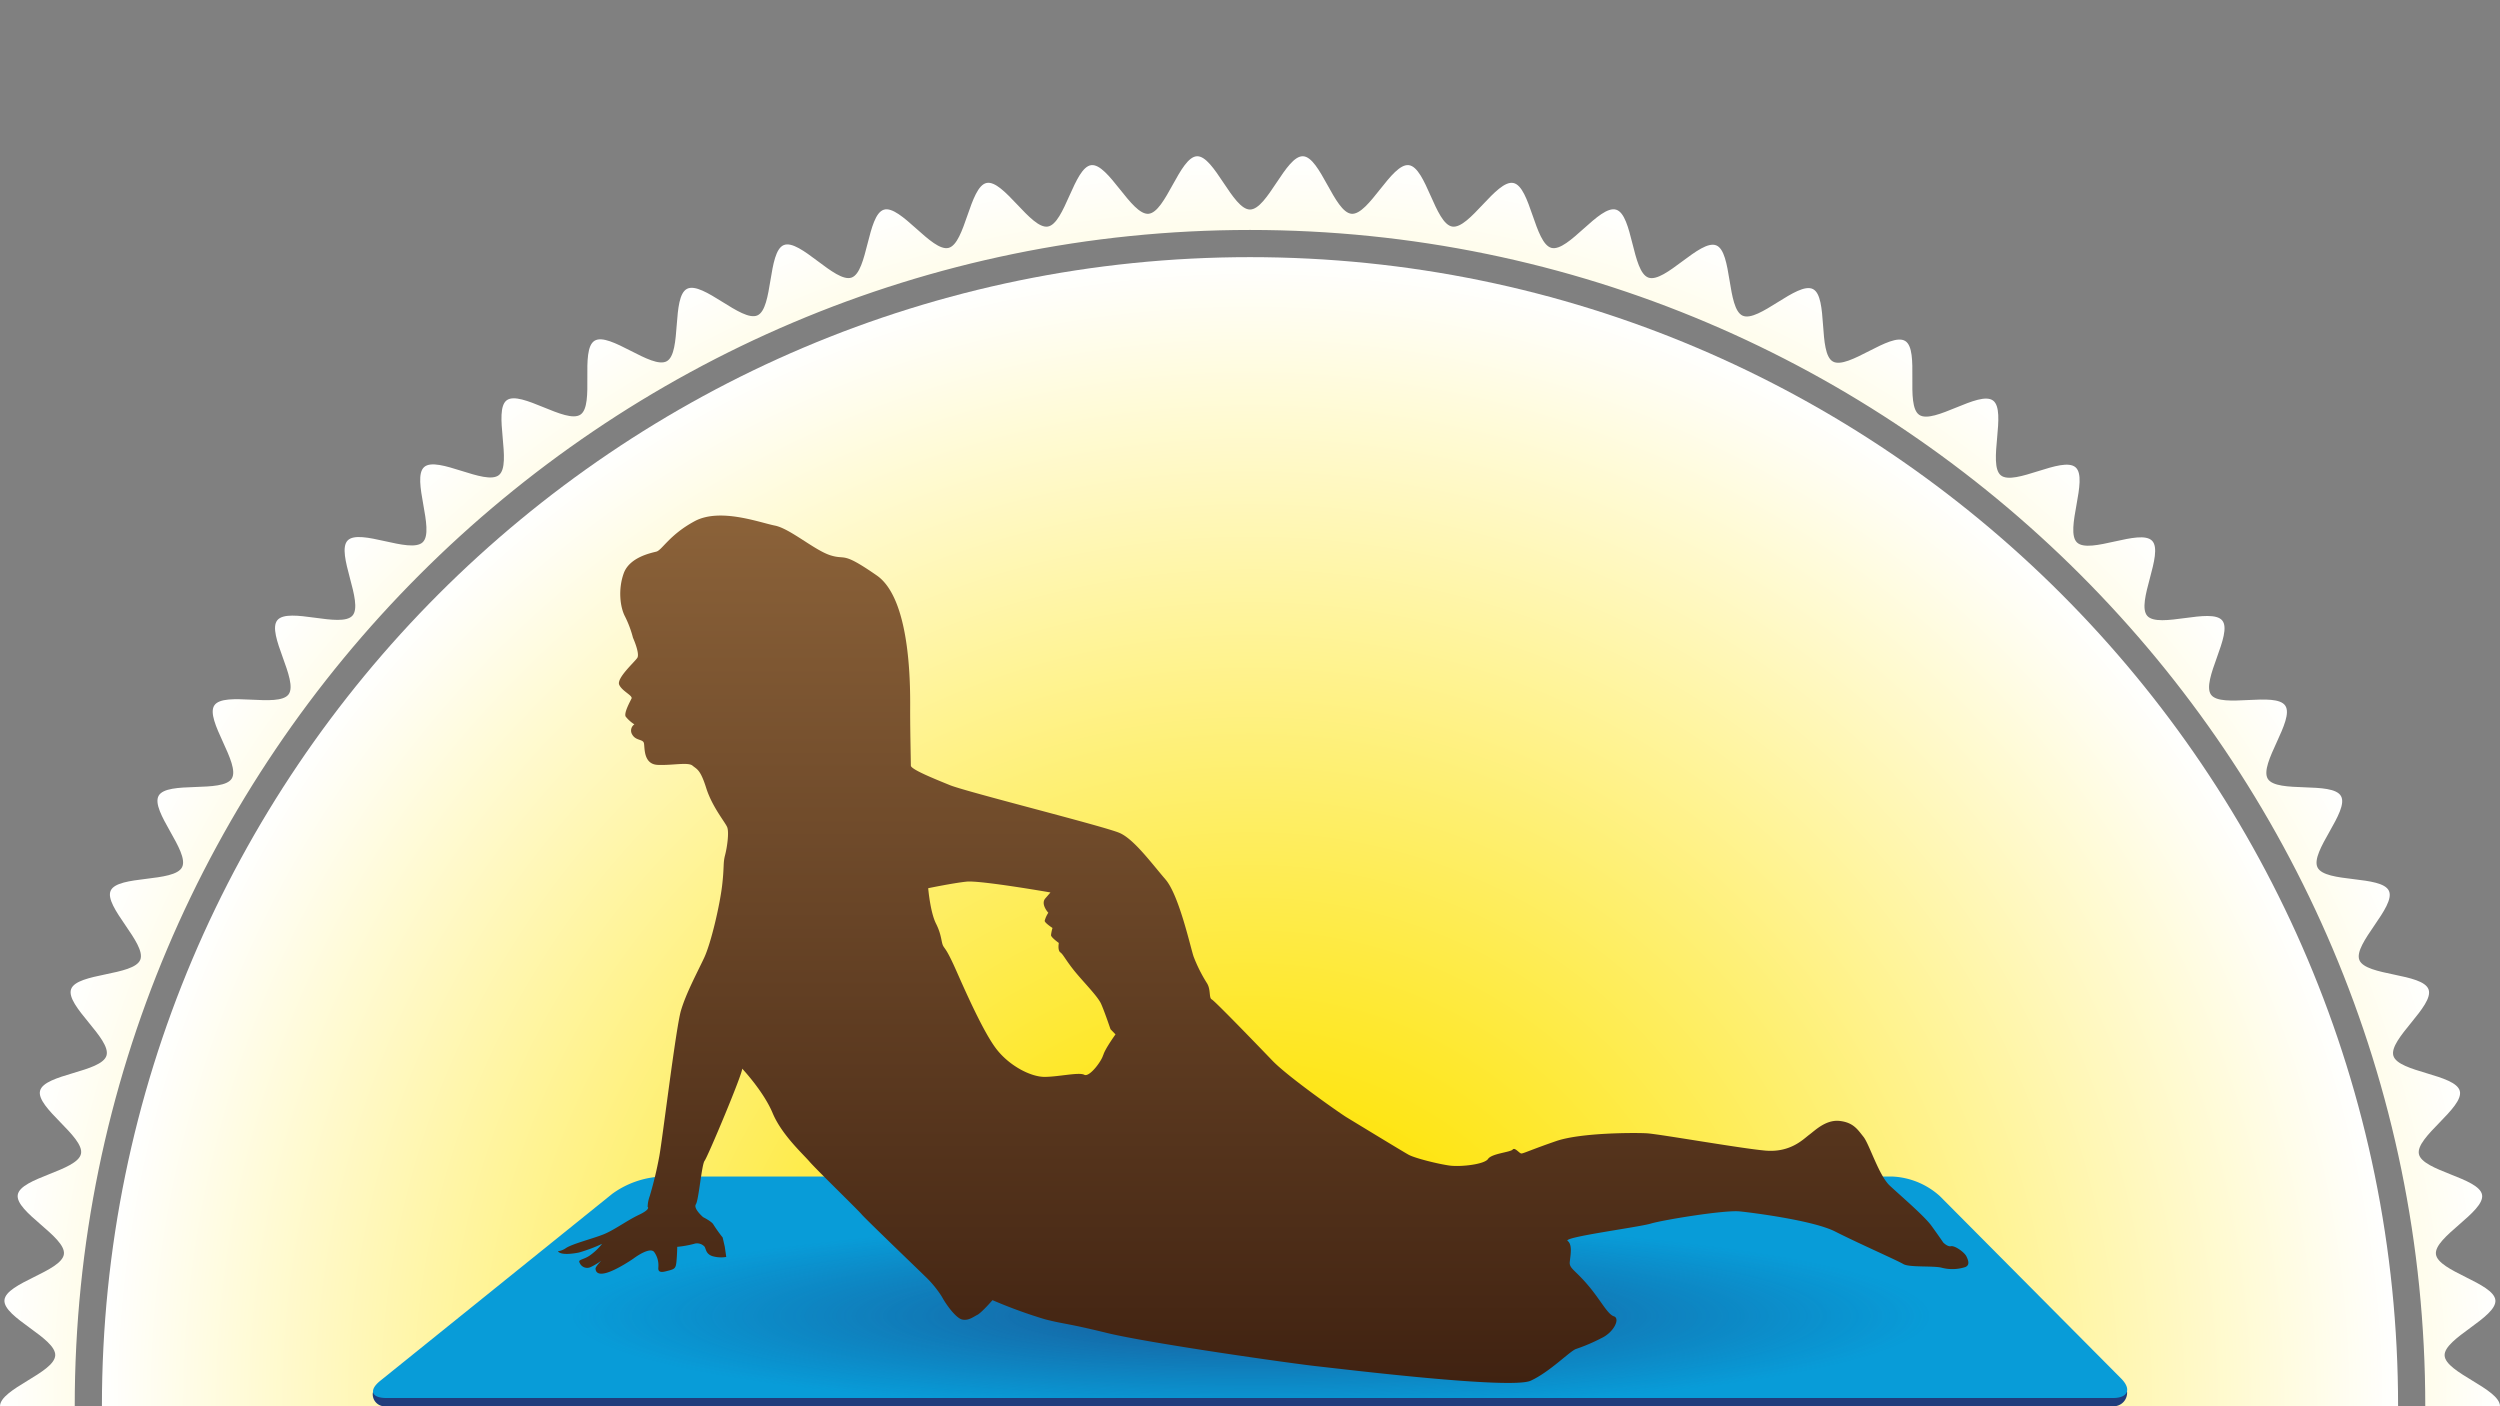 <svg xmlns="http://www.w3.org/2000/svg" xmlns:xlink="http://www.w3.org/1999/xlink" viewBox="0 0 640 360"><rect x="0" y="0" width="640" height="360" fill="#808080" stroke="none"/><defs><style>.cls-1{fill:none;}.cls-2{clip-path:url(#clip-path);}.cls-3{fill:url(#Nouvelle_nuance_de_dégradé_2);}.cls-4{fill:url(#Nouvelle_nuance_de_dégradé_2-2);}.cls-5{fill:#203c7c;}.cls-6{fill:#089cd8;}.cls-7{clip-path:url(#clip-path-2);}.cls-8{opacity:0.68;fill:url(#Dégradé_sans_nom_27);}.cls-9{fill:url(#Nouvelle_nuance_de_dégradé_1);}</style><clipPath id="clip-path"><rect class="cls-1" width="640" height="360"/></clipPath><radialGradient id="Nouvelle_nuance_de_dégradé_2" cx="320" cy="360" r="320" gradientUnits="userSpaceOnUse"><stop offset="0.2" stop-color="#fee300"/><stop offset="1" stop-color="#fff"/></radialGradient><radialGradient id="Nouvelle_nuance_de_dégradé_2-2" cy="360" r="294.04" xlink:href="#Nouvelle_nuance_de_dégradé_2"/><clipPath id="clip-path-2"><polygon class="cls-1" points="544.53 359.95 95.47 359.95 169.22 301 484.71 301 544.53 359.95"/></clipPath><radialGradient id="Dégradé_sans_nom_27" cx="-85.24" cy="2053.91" r="162.75" gradientTransform="translate(411.51 28.81) scale(1.07 0.15)" gradientUnits="userSpaceOnUse"><stop offset="0" stop-color="#203c7c"/><stop offset="1" stop-color="#203c7c" stop-opacity="0"/></radialGradient><linearGradient id="Nouvelle_nuance_de_dégradé_1" x1="323.36" y1="354.02" x2="323.36" y2="132" gradientUnits="userSpaceOnUse"><stop offset="0" stop-color="#402211"/><stop offset="1" stop-color="#8b6239"/></linearGradient></defs><g id="Fond"><g class="cls-2"><path class="cls-3" d="M625.82,373C626,368.6,640,364.46,640,360s-14-8.6-14.18-13,13.41-9.75,13-14.15-14.67-7.39-15.22-11.77,12.55-10.85,11.81-15.2-15.25-6.11-16.17-10.44,11.58-11.87,10.47-16.15-15.71-4.78-17-9,10.52-12.82,9-17-16.06-3.42-17.71-7.52,9.4-13.67,7.57-17.7-16.29-2-18.28-6,8.2-14.42,6-18.28-16.41-.64-18.73-4.41,6.95-15.06,4.47-18.73-16.4.76-19-2.8,5.65-15.59,2.87-19-16.27,2.14-19.2-1.19,4.31-16,1.25-19.21-16,3.5-19.23.43,3-16.32-.38-19.25-15.68,4.85-19.12,2.06,1.56-16.51-2-19.15-15.21,6.16-18.89,3.67.17-16.59-3.6-18.92-14.64,7.43-18.51,5.26S468.07,76,464.11,74s-13.95,8.64-18,6.81-2.64-16.37-6.76-18S426.2,72.55,422,71.07,418,55,413.74,53.68s-12.27,10.9-16.57,9.78-5.38-15.68-9.73-16.61S376.14,58.75,371.76,58s-6.69-15.16-11.1-15.72S350.41,55.1,346,54.73,338,40.19,333.58,40,324.45,53.64,320,53.64,310.82,39.82,306.42,40s-8,14.36-12.4,14.73-10.3-13-14.67-12.45-6.76,15-11.11,15.72-11.36-12.08-15.68-11.16-5.44,15.51-9.72,16.62-12.34-11.08-16.57-9.78-4.1,15.91-8.27,17.38-13.24-10-17.35-8.32-2.72,16.2-6.75,18-14-8.81-18-6.81-1.34,16.37-5.2,18.54S156,84.9,152.21,87.23s.06,16.43-3.61,18.91-15.33-6.31-18.88-3.67,1.45,16.36-2,19.15-15.8-5-19.13-2.06,2.83,16.18-.37,19.25-16.17-3.64-19.23-.44,4.17,15.89,1.25,19.22S73.82,155.32,71,158.77s5.51,15.48,2.87,19-16.55-.87-19,2.81,6.79,14.95,4.46,18.73-16.56.53-18.72,4.41,8,14.32,6,18.28S30.17,224,28.34,228s9.23,13.58,7.57,17.7-16.23,3.34-17.71,7.53,10.35,12.74,9.06,17-15.89,4.71-17,9,11.41,11.8,10.47,16.15S5.3,301.47,4.55,305.85s12.37,10.79,11.81,15.21S1.51,328.39,1.14,332.83s13.23,9.7,13,14.16S0,355.54,0,360s14,8.6,14.18,13-13.41,9.75-13,14.15,14.67,7.39,15.22,11.77S3.81,409.79,4.55,414.14s15.25,6.11,16.17,10.44S9.14,436.45,10.25,440.73s15.71,4.78,17,9-10.52,12.82-9,17,16.06,3.42,17.71,7.52-9.4,13.67-7.57,17.7,16.29,2,18.28,6-8.2,14.42-6,18.28,16.41.64,18.73,4.41-7,15.06-4.47,18.73,16.4-.76,19,2.8-5.65,15.59-2.87,19,16.27-2.14,19.2,1.19S85.9,578.4,89,581.6s16-3.5,19.23-.44-3,16.32.38,19.26,15.68-4.85,19.12-2.06-1.56,16.51,2,19.15,15.21-6.16,18.89-3.67-.17,16.58,3.6,18.92,14.64-7.43,18.51-5.26,1.24,16.54,5.2,18.54,14-8.64,18-6.81,2.64,16.37,6.76,18,13.16-9.81,17.35-8.33,4,16.09,8.27,17.39,12.27-10.9,16.57-9.78,5.38,15.68,9.73,16.61,11.3-11.9,15.68-11.16,6.69,15.17,11.1,15.73S289.59,664.9,294,665.27s8,14.54,12.4,14.73,9.13-13.64,13.58-13.64,9.18,13.82,13.58,13.64,8-14.36,12.4-14.73,10.3,13,14.67,12.45,6.76-15,11.11-15.72,11.36,12.08,15.68,11.15,5.44-15.5,9.72-16.61,12.34,11.08,16.57,9.78,4.1-15.91,8.27-17.38,13.24,10,17.35,8.32,2.72-16.2,6.75-18,14,8.81,18,6.81,1.34-16.38,5.2-18.54,14.74,7.59,18.5,5.26-.06-16.43,3.61-18.91,15.33,6.31,18.88,3.67-1.45-16.36,2-19.15,15.8,5,19.13,2.06-2.83-16.18.37-19.25,16.17,3.64,19.23.44-4.17-15.89-1.25-19.22,16.42,2.27,19.21-1.18-5.51-15.48-2.87-19,16.55.87,19-2.81-6.79-15-4.46-18.73,16.56-.53,18.72-4.41-8-14.32-6-18.28,16.46-1.94,18.29-6-9.23-13.58-7.57-17.7,16.23-3.34,17.71-7.53-10.35-12.74-9.06-17,15.89-4.71,17-9-11.41-11.8-10.47-16.15,15.42-6.05,16.17-10.43-12.37-10.79-11.81-15.21,14.85-7.33,15.22-11.77S625.63,377.47,625.82,373ZM320,661.13C154.1,661.13,19.13,526,19.13,360S154.1,58.87,320,58.87,620.87,194,620.87,360,485.9,661.13,320,661.13Z"/><path class="cls-4" d="M320,65.83c-162.07,0-293.91,132-293.91,294.17S157.93,654.17,320,654.17,613.91,522.21,613.91,360,482.07,65.83,320,65.83Z"/></g></g><g id="Moyen_tapis" data-name="Moyen tapis"><g id="Calque_7" data-name="Calque 7"><path class="cls-5" d="M544.53,356.26a3.46,3.46,0,0,1-3.65,3.74h-442a3.09,3.09,0,0,1-3.43-3.51l61.26-45.95a23.31,23.31,0,0,1,12.52-4.42H484.6a19.53,19.53,0,0,1,12,5Z"/><path class="cls-6" d="M543,352.89c2.73,2.74,1.79,5-2.08,5h-442c-3.87,0-4.57-2-1.56-4.42l59.39-47.86a23.3,23.3,0,0,1,12.52-4.41H484.6a19.47,19.47,0,0,1,12,5Z"/><g class="cls-7"><ellipse class="cls-8" cx="320" cy="330.94" rx="245.83" ry="31.47"/></g></g><path class="cls-9" d="M503.39,321.6c-.57-1.1-3-2.77-3.91-2.57s-2-.94-2-.94-1.13-1.66-3-4.25-8-7.78-10.75-10.37-5.18-10.56-6.67-12.43-2.6-3.69-6.11-4.08-6.28,2.42-7.79,3.54-4.8,4.63-11.27,4.05-27.24-4.26-30.36-4.43-16.87-.17-23.16,2-8.34,3.17-8.89,3.17-1.67-1.69-2.24-1-5.38,1-6.3,2.4-7,2.07-9.8,1.7-8.9-1.87-10.56-2.79S346.33,287,344.68,286s-15-10.37-18.9-14.43S311,256.25,310.21,255.85s-.17-2.59-1.29-4.25a38.48,38.48,0,0,1-3.34-6.67c-.73-2-3.69-15.71-7.21-19.79s-8-10.21-11.67-11.87S247.43,202.73,243.18,201s-10-4.06-10-5S233,187,233,182.33s.56-28.69-8.53-35-7.76-3.89-11.84-5.16-10.37-6.85-14.26-7.62-14.07-4.62-20.55-1.12-8.34,7.42-9.81,7.79-6.87,1.47-8.34,5.56-.94,8.69.37,11.11a27.32,27.32,0,0,1,2,5.37s1.84,4.07,1.1,5.17-5.36,5.21-4.62,6.87,3.52,2.76,3.15,3.53-2,3.69-1.5,4.61a9,9,0,0,0,2.23,2,1.91,1.91,0,0,0-.55,2.61c.94,1.64,2.76,1.11,3,2.22s-.19,5.37,3.52,5.54,7.79-.76,8.91.19,2,.93,3.51,5.73,4.82,8.71,5.36,10,0,5.16-.54,7.22-.18,2.94-.75,7.77-2.78,14.62-4.62,18.53-4.63,9.06-5.93,13.51-4.82,33.68-5.56,37.41a96.58,96.58,0,0,1-2.41,10,9,9,0,0,0-.55,2.78s.93.55-2.23,2.05-6.29,3.89-9.07,5-8,2.42-9.62,3.52-2.6.57-1.67,1.13,3.14.37,5,0a40.37,40.37,0,0,0,5.94-2.23,15.39,15.39,0,0,1-3.17,3c-1.64,1.12-3.15,1-2.57,1.87a2.07,2.07,0,0,0,2.75,1.11,16.43,16.43,0,0,0,2.79-1.67s-1.48,1.5-1.48,2,.2,1.85,2.79,1.12,6.48-3.34,7-3.72,4.07-2.94,5.19-1.65a5.79,5.79,0,0,1,1.11,3.72c0,.53-.38,1.84,1.85,1.27s2.6-.55,2.78-2.58.19-3.7.19-3.7a26.06,26.06,0,0,0,4.25-.75,2.57,2.57,0,0,1,2.78.75c.37.72.37,1.85,2,2.39a8,8,0,0,0,3.52.2l-.37-2.59L185,316.8a38.61,38.61,0,0,1-2.38-3.34c-.39-.75-2.62-1.87-2.62-1.87s-2.58-2.2-1.85-3.3,1.48-10.2,2.23-11.13,9.79-22.42,9.62-23.59c0,0,5.47,5.81,7.79,11.37s7.78,10.49,9.44,12.43,12.22,12.19,13.33,13.49,14.91,14.54,16.12,15.74a27.73,27.73,0,0,1,4.45,5.37c1.1,2.06,3.61,5.48,5.19,5.83s2.77-.63,3.87-1.19,3.89-3.77,3.89-3.77a124.83,124.83,0,0,0,13.34,4.87c5,1.3,5.37.93,15.93,3.52s47,7.79,53.7,8.52,49.82,6,54.81,3.71,10.19-7.75,11.68-8.15a46.24,46.24,0,0,0,6.48-2.78c3.14-1.48,4.81-5,3.14-5.55s-3.32-4.07-6.66-8-4.81-4.26-4.64-5.92.75-4.43-.55-5.39,18.15-3.49,21.29-4.43,18.89-3.53,22.81-3.12,19,2.39,24.41,5.16,15.93,7.41,17.43,8.32,7.77.39,9.83.94a10.81,10.81,0,0,0,6.07-.18C504.3,323.83,503.93,322.72,503.39,321.6Zm-221-51.46c-.36,1.47-3.5,5.72-4.82,5s-6.66.54-10.17.54-8.89-2.77-12.22-7-8-14.83-10.37-20.18-2.79-5.38-3.33-6.3-.37-2.8-1.86-5.75-2-9.07-2-9.07,6.31-1.31,9.81-1.68,21.49,2.77,21.49,2.77l-1.3,1.5c-1.31,1.48.75,3.7.75,3.7a6.72,6.72,0,0,0-.93,2.06c0,.54,2,1.83,2,1.83a10.32,10.32,0,0,0-.38,1.84c0,.58,2,2,2,2s-.36,1.87.39,2.41,1.29,1.86,3.52,4.65S281,255,281.89,257s2.4,6.48,2.4,6.48l1.28,1.32S282.79,268.65,282.43,270.14Z"/></g></svg>